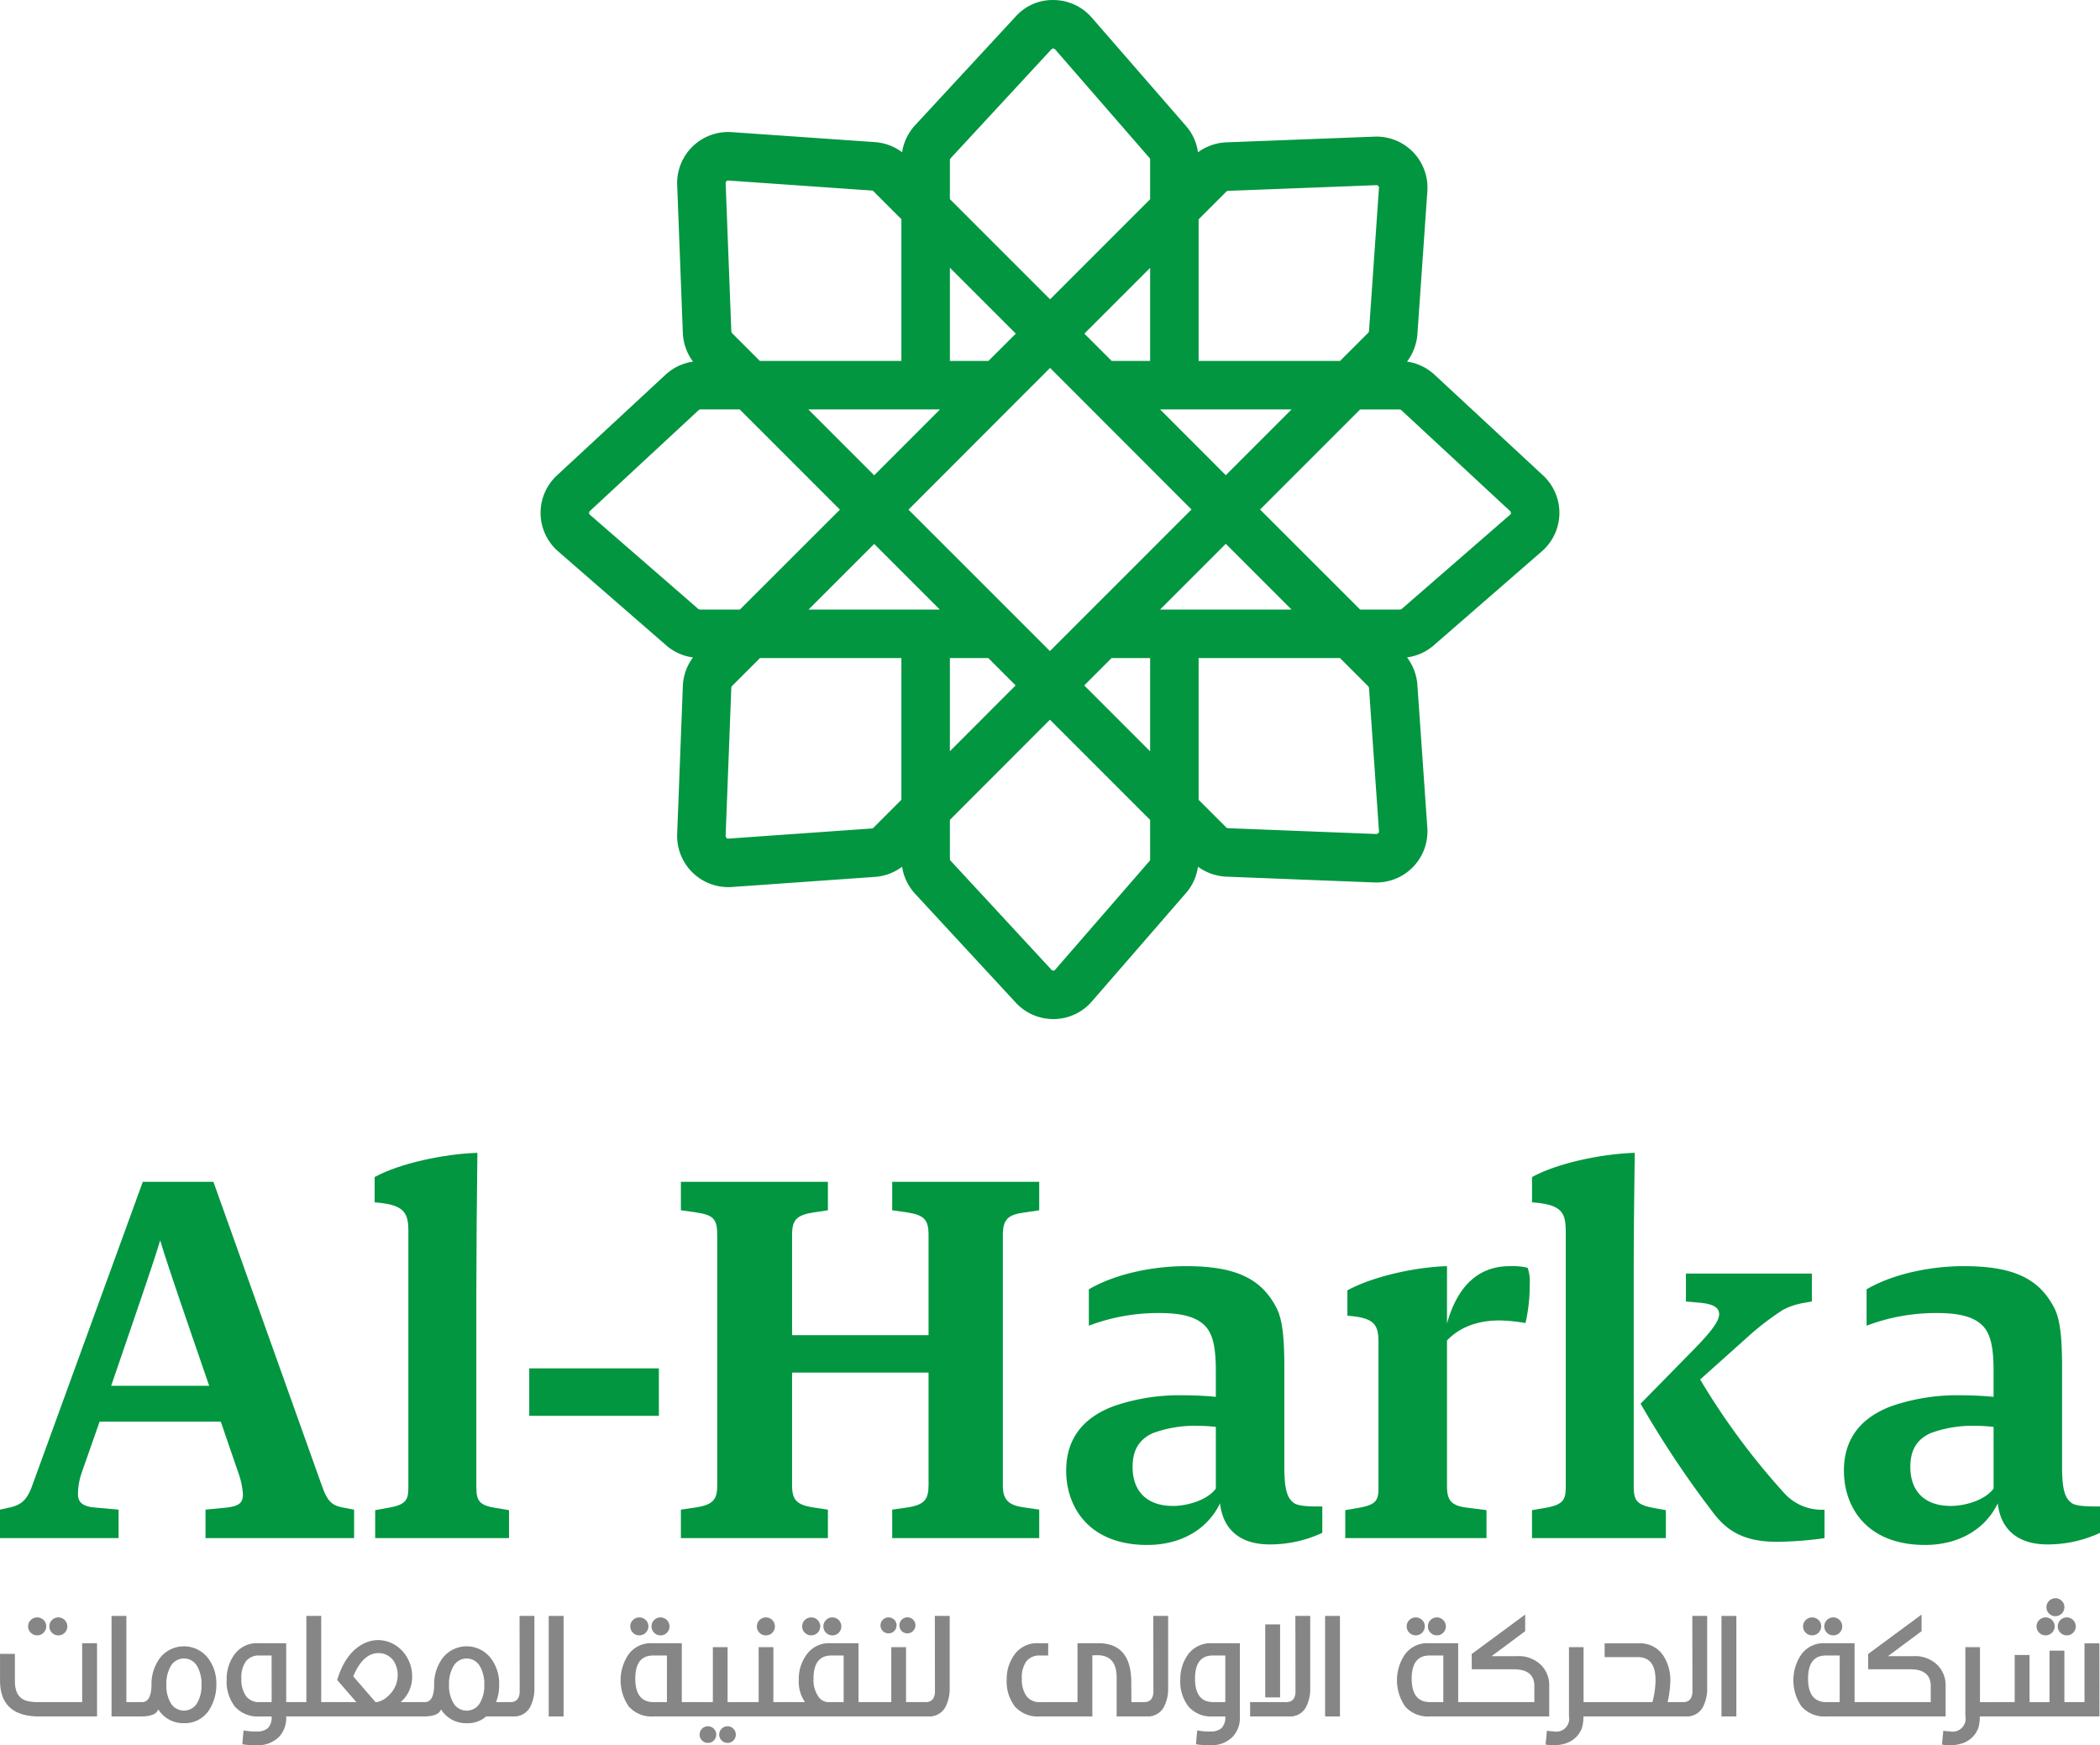<svg xmlns="http://www.w3.org/2000/svg" xmlns:xlink="http://www.w3.org/1999/xlink" width="380.474" height="316.138" viewBox="0 0 380.474 316.138">
  <defs>
    <clipPath id="clip-path">
      <rect id="Rectangle_11068" data-name="Rectangle 11068" width="380.379" height="26.629" fill="none"/>
    </clipPath>
  </defs>
  <g id="Group_30398" data-name="Group 30398" transform="translate(-240 -353.524)">
    <g id="Group_30397" data-name="Group 30397" transform="translate(240 562.353)">
      <path id="Path_26533" data-name="Path 26533" d="M110.455,69.637V64.482l1.719-.382c2.2-.477,3.246-1.432,4.2-4.2L136.328,5.1h12.793l19.667,55.089c.955,2.673,1.719,3.533,3.819,3.914l2.005.382v5.155H147.69V64.482L151.6,64.1c2.2-.288,2.864-.859,2.864-2.387a13.506,13.506,0,0,0-.764-3.723l-3.246-9.452H128.5L125.254,57.8a11.818,11.818,0,0,0-.668,3.914c0,1.432.859,2.2,3.055,2.387l4.3.382v5.155Zm37.9-27.591c-5.823-16.9-7.734-22.532-8.879-26.352-1.145,3.819-2.96,9.07-8.879,26.352Z" transform="translate(-110.455 0.153)" fill="#029640"/>
      <path id="Path_26534" data-name="Path 26534" d="M174.727,69.924v-5.06l2.1-.382c3.533-.573,3.914-1.433,3.914-3.819v-46.5c0-3.435-1.05-4.677-6.11-5.06V4.524c4.488-2.482,12.6-4.2,18.618-4.391-.1,7.064-.191,18.808-.191,25.014V60.663c0,2.578.572,3.342,3.628,3.819l2.291.382v5.06Z" transform="translate(-106.755 -0.133)" fill="#029640"/>
      <rect id="Rectangle_11064" data-name="Rectangle 11064" width="23.486" height="8.593" transform="translate(95.887 39.048)" fill="#029640"/>
      <path id="Path_26535" data-name="Path 26535" d="M227.092,69.637V64.481l2.578-.382c3.342-.477,4.01-1.527,4.01-4.01V14.93c0-2.958-.478-3.818-3.915-4.3l-2.672-.382V5.1h26.637v5.156l-2.579.382c-3.055.477-3.913,1.337-3.913,4.01V32.88h24.726V14.741c0-2.769-.763-3.629-3.912-4.106l-2.675-.382V5.1h26.637v5.156l-2.576.382c-3.057.382-4.012,1.241-4.012,4.106V60.09c0,2.579.955,3.629,4.012,4.01l2.576.382v5.156H265.376V64.481l2.675-.382c3.246-.477,3.912-1.527,3.912-4.106V39.659H247.237V60.09c0,2.673.859,3.533,3.913,4.01l2.579.382v5.156Z" transform="translate(-103.73 0.153)" fill="#029640"/>
      <path id="Path_26536" data-name="Path 26536" d="M329.943,69.95c-4.868,0-8.4-2.291-8.973-7.447-2.292,4.774-7.161,7.543-13.176,7.543-10.5,0-14.7-6.78-14.7-13.462,0-6.206,3.533-9.834,8.783-11.744a36.507,36.507,0,0,1,12.316-1.908c1.814,0,4.2.094,6.015.286V38.539c0-3.723-.382-6.3-1.718-7.923-1.528-1.815-4.3-2.579-8.4-2.579a35.339,35.339,0,0,0-12.89,2.291V23.741c5.061-2.96,12.03-4.2,17.568-4.2,8.974,0,13.652,2.2,16.421,7.541,1.241,2.387,1.432,6.3,1.432,11.171V55.916c0,4.3.573,5.728,1.814,6.587.764.477,2.482.573,4.488.573h.573v4.774a22.432,22.432,0,0,1-9.549,2.1m-9.738-21.291c-.859-.1-2.1-.19-3.056-.19a22.055,22.055,0,0,0-8.4,1.336c-2.674,1.242-3.628,3.342-3.628,6.111,0,4.3,2.482,7.064,7.351,7.064,2.387,0,6.111-.954,7.734-3.15Z" transform="translate(-99.925 0.986)" fill="#029640"/>
      <path id="Path_26537" data-name="Path 26537" d="M340.9,68.8v-5.06l2.2-.382c3.533-.573,3.819-1.433,3.819-3.819V33.384c0-3.341-.764-4.487-5.633-4.868V23.932c4.3-2.387,11.935-4.2,18.045-4.391V29.947c1.814-6.588,5.538-10.406,11.361-10.406a12.5,12.5,0,0,1,3.246.286,7.437,7.437,0,0,1,.382,2.96,30.791,30.791,0,0,1-.764,7.064,31.11,31.11,0,0,0-4.678-.477c-4.2,0-7.352,1.337-9.548,3.628v26.35c0,2.483.668,3.534,3.436,3.914l3.724.478V68.8Z" transform="translate(-97.168 0.986)" fill="#029640"/>
      <path id="Path_26538" data-name="Path 26538" d="M372.891,69.925v-5.06l2.2-.382c3.533-.573,3.914-1.527,3.914-3.914V14.646c0-3.437-.382-5.156-6.11-5.539V4.525C377.379,2.042,385.4.323,391.508.134c-.1,7.16-.19,14.606-.19,21.863V60.568c0,2.673.668,3.341,3.723,3.914l2.1.382v5.06Zm44.4.668c-5.346,0-8.592-1.527-11.266-4.868a180.376,180.376,0,0,1-13.462-20.146l9.929-10.12c2.96-3.055,4.3-4.869,4.3-6.11,0-1.338-1.337-1.91-3.915-2.1l-2.1-.191V22h22.819v5.06l-1.624.287a12.539,12.539,0,0,0-3.628,1.241,48.564,48.564,0,0,0-5.92,4.488l-9.069,8.115a128.115,128.115,0,0,0,15.179,20.527,9.146,9.146,0,0,0,7.352,3.055v5.156a66.39,66.39,0,0,1-8.592.668" transform="translate(-95.324 -0.133)" fill="#029640"/>
      <path id="Path_26539" data-name="Path 26539" d="M463.17,69.95c-4.869,0-8.4-2.291-8.975-7.447-2.291,4.774-7.16,7.543-13.174,7.543-10.5,0-14.7-6.78-14.7-13.462,0-6.206,3.533-9.834,8.784-11.744a36.5,36.5,0,0,1,12.315-1.908c1.815,0,4.2.094,6.016.286V38.539c0-3.723-.383-6.3-1.719-7.923-1.527-1.815-4.3-2.579-8.4-2.579a35.332,35.332,0,0,0-12.889,2.291V23.741c5.06-2.96,12.029-4.2,17.566-4.2,8.974,0,13.653,2.2,16.422,7.541,1.241,2.387,1.431,6.3,1.431,11.171V55.916c0,4.3.573,5.728,1.815,6.587.764.477,2.482.573,4.487.573h.573v4.774a22.43,22.43,0,0,1-9.547,2.1m-9.738-21.291c-.86-.1-2.1-.19-3.056-.19a22.064,22.064,0,0,0-8.4,1.336c-2.673,1.242-3.628,3.342-3.628,6.111,0,4.3,2.482,7.064,7.352,7.064,2.386,0,6.111-.954,7.733-3.15Z" transform="translate(-92.243 0.986)" fill="#029640"/>
      <g id="Group_30396" data-name="Group 30396" transform="translate(0.007 80.68)" opacity="0.95">
        <g id="Group_30395" data-name="Group 30395" transform="translate(0 0)">
          <g id="Group_30394" data-name="Group 30394" clip-path="url(#clip-path)">
            <path id="Path_26540" data-name="Path 26540" d="M117.462,97.642q-7-.049-7-6.511V86.31h2.693v4.943q0,3.108,2.374,3.622a8.664,8.664,0,0,0,1.835.171h7.979V84.377h2.693V97.642ZM116.03,82.479a1.581,1.581,0,0,1-.477-1.162,1.552,1.552,0,0,1,.477-1.138,1.656,1.656,0,0,1,2.326,0,1.556,1.556,0,0,1,.477,1.138,1.645,1.645,0,0,1-2.8,1.162m3.842,0a1.585,1.585,0,0,1-.477-1.162,1.556,1.556,0,0,1,.477-1.138,1.583,1.583,0,0,1,1.162-.477,1.631,1.631,0,0,1,1.616,1.615,1.582,1.582,0,0,1-.478,1.162,1.551,1.551,0,0,1-1.138.477,1.583,1.583,0,0,1-1.162-.477" transform="translate(-110.462 -76.226)" fill="gray"/>
            <path id="Path_26541" data-name="Path 26541" d="M129.559,79.447h2.693V95.061h2.472v2.6h-5.165Z" transform="translate(-109.361 -76.24)" fill="gray"/>
            <path id="Path_26542" data-name="Path 26542" d="M137.815,96.157a.078.078,0,0,0-.073-.05q-.417,1.2-2.913,1.249h-.734v-2.6h.758q1.591,0,1.689-2.985a7.951,7.951,0,0,1,1.6-5.1,5.535,5.535,0,0,1,8.579.036A7.585,7.585,0,0,1,148.29,91.6a8.434,8.434,0,0,1-1.272,4.529,5.209,5.209,0,0,1-4.576,2.447,5.343,5.343,0,0,1-4.626-2.423m6.951-1.151a6.213,6.213,0,0,0,.832-3.4,6.338,6.338,0,0,0-.832-3.426,2.749,2.749,0,0,0-4.7,0,6.347,6.347,0,0,0-.832,3.426,6.222,6.222,0,0,0,.832,3.4,2.777,2.777,0,0,0,4.7,0" transform="translate(-109.099 -75.94)" fill="gray"/>
            <path id="Path_26543" data-name="Path 26543" d="M152.121,102.428l.22-2.52a10.207,10.207,0,0,0,2.349.2,2.908,2.908,0,0,0,2.093-.636,2.825,2.825,0,0,0,.648-2.081h-2.153a5.535,5.535,0,0,1-4.5-1.786,7.4,7.4,0,0,1-1.493-4.895A7.478,7.478,0,0,1,150.6,86.3a5.018,5.018,0,0,1,4.429-2.179h5.042V94.792H162.3v2.594h-2.227v.074a5,5,0,0,1-1.3,3.622,5.408,5.408,0,0,1-4.112,1.518,13.98,13.98,0,0,1-2.545-.172m5.31-16.08H155.18a2.913,2.913,0,0,0-2.386,1.028,4.916,4.916,0,0,0-.845,3.157,5.227,5.227,0,0,0,.821,3.145,2.911,2.911,0,0,0,2.509,1.113h2.153Z" transform="translate(-108.224 -75.971)" fill="gray"/>
            <path id="Path_26544" data-name="Path 26544" d="M161.246,97.656V95.062h1.787V79.447h2.692V95.062h1.835v2.594Z" transform="translate(-107.534 -76.24)" fill="gray"/>
            <path id="Path_26545" data-name="Path 26545" d="M166.87,97.418V94.823h4.895l-3.475-4.014.269-.808q1.518-4.307,4.626-5.826a5.873,5.873,0,0,1,2.521-.587,5.944,5.944,0,0,1,1.884.318,6.326,6.326,0,0,1,3.672,3.426,6.414,6.414,0,0,1,.611,2.717,6.022,6.022,0,0,1-2.08,4.773h4.014v2.594ZM177.541,93.7a5.027,5.027,0,0,0,1.713-3.768,4.46,4.46,0,0,0-.318-1.739,3.284,3.284,0,0,0-3.157-2.251q-2.814,0-4.577,4.209l4.038,4.675h.244a4.162,4.162,0,0,0,2.056-1.126" transform="translate(-107.21 -76.002)" fill="gray"/>
            <path id="Path_26546" data-name="Path 26546" d="M186.258,96.157c-.033-.033-.057-.05-.074-.05q-.439,1.2-2.937,1.249h-.71v-2.6h.735q1.615,0,1.688-2.985a7.915,7.915,0,0,1,1.615-5.1,5.522,5.522,0,0,1,8.567.036,7.511,7.511,0,0,1,1.591,4.895,8.038,8.038,0,0,1-.563,3.157h2.252v2.6h-4.039a5.1,5.1,0,0,1-3.524,1.224,5.32,5.32,0,0,1-4.6-2.423m6.938-1.151a6.14,6.14,0,0,0,.844-3.4,6.263,6.263,0,0,0-.844-3.426,2.749,2.749,0,0,0-4.7,0,6.272,6.272,0,0,0-.844,3.426,6.149,6.149,0,0,0,.844,3.4,2.777,2.777,0,0,0,4.7,0" transform="translate(-106.306 -75.94)" fill="gray"/>
            <path id="Path_26547" data-name="Path 26547" d="M197.21,97.657V95.062h.881q1.518-.122,1.518-2.007l-.024-13.608h2.692V92.639a7.1,7.1,0,0,1-.587,2.913,3.292,3.292,0,0,1-2.84,2.1Z" transform="translate(-105.46 -76.24)" fill="gray"/>
            <rect id="Rectangle_11065" data-name="Rectangle 11065" width="2.693" height="18.21" transform="translate(99.408 3.207)" fill="gray"/>
            <path id="Path_26548" data-name="Path 26548" d="M222.759,97.642a5.533,5.533,0,0,1-4.5-1.787,8.347,8.347,0,0,1-.171-9.276,4.967,4.967,0,0,1,4.43-2.2h5.335V95.048h2.2v2.594ZM219,82.479a1.581,1.581,0,0,1-.477-1.162A1.552,1.552,0,0,1,219,80.179a1.655,1.655,0,0,1,2.325,0,1.552,1.552,0,0,1,.477,1.138,1.644,1.644,0,0,1-2.8,1.162m6.156,4.124h-2.5q-3.232,0-3.231,4.185,0,4.26,3.328,4.259h2.4Zm-2.313-4.124a1.581,1.581,0,0,1-.477-1.162,1.552,1.552,0,0,1,.477-1.138,1.581,1.581,0,0,1,1.162-.477,1.629,1.629,0,0,1,1.615,1.615,1.581,1.581,0,0,1-.477,1.162,1.552,1.552,0,0,1-1.138.477,1.581,1.581,0,0,1-1.162-.477" transform="translate(-104.333 -76.226)" fill="gray"/>
            <path id="Path_26549" data-name="Path 26549" d="M232.777,84.792h2.667v9.961H238.6v2.594h-9.618V94.753h3.794ZM230.819,101.7a1.467,1.467,0,0,1-.441-1.078,1.437,1.437,0,0,1,.441-1.052,1.462,1.462,0,0,1,1.076-.441,1.5,1.5,0,0,1,1.493,1.493,1.47,1.47,0,0,1-.44,1.078,1.441,1.441,0,0,1-1.053.44,1.465,1.465,0,0,1-1.076-.44m3.548,0a1.466,1.466,0,0,1-.44-1.078,1.436,1.436,0,0,1,.44-1.052,1.462,1.462,0,0,1,1.077-.441,1.5,1.5,0,0,1,1.492,1.493,1.466,1.466,0,0,1-.44,1.078,1.439,1.439,0,0,1-1.052.44,1.466,1.466,0,0,1-1.077-.44" transform="translate(-103.628 -75.932)" fill="gray"/>
            <path id="Path_26550" data-name="Path 26550" d="M240.569,85.086h2.668v9.961h2.937v2.594H237.73V95.047h2.839Zm.16-2.594a1.541,1.541,0,0,1-.478-1.151,1.631,1.631,0,0,1,1.64-1.639,1.556,1.556,0,0,1,1.138.477,1.583,1.583,0,0,1,.477,1.162,1.54,1.54,0,0,1-.477,1.151,1.574,1.574,0,0,1-1.138.465,1.6,1.6,0,0,1-1.162-.465" transform="translate(-103.124 -76.226)" fill="gray"/>
            <path id="Path_26551" data-name="Path 26551" d="M245.367,97.642V95.048h3.157a6.52,6.52,0,0,1-1.125-4.087,7.362,7.362,0,0,1,1.322-4.382,4.965,4.965,0,0,1,4.43-2.2h5.066V95.048h2.766v2.594Zm3.121-15.163a1.581,1.581,0,0,1-.477-1.162,1.552,1.552,0,0,1,.477-1.138,1.655,1.655,0,0,1,2.325,0,1.552,1.552,0,0,1,.477,1.138,1.644,1.644,0,0,1-2.8,1.162m7.037,4.124H253.3q-3.23,0-3.231,4.185a5.288,5.288,0,0,0,.808,3.145,2.248,2.248,0,0,0,1.786,1.114h2.864Zm-3.194-4.124a1.581,1.581,0,0,1-.477-1.162,1.552,1.552,0,0,1,.477-1.138,1.581,1.581,0,0,1,1.162-.477,1.629,1.629,0,0,1,1.615,1.615,1.581,1.581,0,0,1-.477,1.162,1.552,1.552,0,0,1-1.138.477,1.581,1.581,0,0,1-1.162-.477" transform="translate(-102.684 -76.226)" fill="gray"/>
            <path id="Path_26552" data-name="Path 26552" d="M263.333,85.086H266v9.961h3.206v2.594h-9.423V95.047h3.548ZM261.8,82.173a1.433,1.433,0,0,1,0-2.043,1.414,1.414,0,0,1,1.04-.428,1.445,1.445,0,0,1,1.015,2.472,1.4,1.4,0,0,1-1.015.417,1.433,1.433,0,0,1-1.04-.417m3.414,0a1.463,1.463,0,0,1,0-2.043,1.445,1.445,0,1,1,2.043,2.043,1.461,1.461,0,0,1-2.043,0" transform="translate(-101.853 -76.226)" fill="gray"/>
            <path id="Path_26553" data-name="Path 26553" d="M268.348,97.657V95.062h.881q1.518-.122,1.518-2.007l-.024-13.608h2.692V92.639a7.1,7.1,0,0,1-.587,2.913,3.292,3.292,0,0,1-2.84,2.1Z" transform="translate(-101.359 -76.24)" fill="gray"/>
            <path id="Path_26554" data-name="Path 26554" d="M302.827,97.387V90.363q0-4.063-3.475-4.064-.662,0-.93.024V97.387H288.9a5.534,5.534,0,0,1-4.5-1.787,7.4,7.4,0,0,1-1.493-4.894,7.479,7.479,0,0,1,1.322-4.406,5.02,5.02,0,0,1,4.431-2.178h1.762v2.227h-1.542a2.916,2.916,0,0,0-2.386,1.027,4.909,4.909,0,0,0-.845,3.157,5.22,5.22,0,0,0,.821,3.145,2.91,2.91,0,0,0,2.508,1.114h6.755V84.122h4.014q5.63.146,5.727,6.853l.024,3.818h1.959v2.594Z" transform="translate(-100.52 -75.971)" fill="gray"/>
            <path id="Path_26555" data-name="Path 26555" d="M305.77,97.657V95.062h.881q1.518-.122,1.518-2.007l-.024-13.608h2.692V92.639a7.1,7.1,0,0,1-.587,2.913,3.292,3.292,0,0,1-2.84,2.1Z" transform="translate(-99.201 -76.24)" fill="gray"/>
            <path id="Path_26556" data-name="Path 26556" d="M315.483,102.428l.22-2.52a10.205,10.205,0,0,0,2.349.2,2.908,2.908,0,0,0,2.093-.636,2.825,2.825,0,0,0,.648-2.081h-2.178a5.505,5.505,0,0,1-4.479-1.786,7.4,7.4,0,0,1-1.493-4.895,7.575,7.575,0,0,1,1.3-4.405,5.054,5.054,0,0,1,4.429-2.179h5.066V97.46a4.947,4.947,0,0,1-1.321,3.622,5.375,5.375,0,0,1-4.088,1.518,13.98,13.98,0,0,1-2.545-.172m5.31-16.08h-2.276q-3.206,0-3.207,4.185,0,4.258,3.305,4.258h2.178Z" transform="translate(-98.805 -75.971)" fill="gray"/>
            <path id="Path_26557" data-name="Path 26557" d="M324.6,97.657v-2.6h6.707q1.518-.1,1.517-1.982L332.8,79.447h2.693V92.663a7.1,7.1,0,0,1-.587,2.913,3.243,3.243,0,0,1-2.84,2.08Zm2.741-16.669h2.693V94.2h-2.693Z" transform="translate(-98.115 -76.24)" fill="gray"/>
            <rect id="Rectangle_11066" data-name="Rectangle 11066" width="2.693" height="18.21" transform="translate(240.07 3.207)" fill="gray"/>
            <path id="Path_26558" data-name="Path 26558" d="M355.753,97.642a5.531,5.531,0,0,1-4.5-1.787,8.35,8.35,0,0,1-.172-9.276,4.969,4.969,0,0,1,4.431-2.2h5.336V95.048h2.2v2.594ZM352,82.479a1.578,1.578,0,0,1-.478-1.162A1.549,1.549,0,0,1,352,80.179a1.655,1.655,0,0,1,2.325,0,1.552,1.552,0,0,1,.477,1.138,1.644,1.644,0,0,1-2.8,1.162m6.155,4.124h-2.5q-3.232,0-3.231,4.185,0,4.26,3.328,4.259h2.4Zm-2.313-4.124a1.585,1.585,0,0,1-.477-1.162,1.556,1.556,0,0,1,.477-1.138A1.583,1.583,0,0,1,357,79.7a1.631,1.631,0,0,1,1.615,1.615,1.578,1.578,0,0,1-.478,1.162,1.548,1.548,0,0,1-1.137.477,1.583,1.583,0,0,1-1.163-.477" transform="translate(-96.665 -76.226)" fill="gray"/>
            <path id="Path_26559" data-name="Path 26559" d="M361.977,97.67V95.076h11.968V91.993q-.122-2.864-3.72-2.864h-7.612l-.024-2.766,9.691-7.147v3.01l-6.094,4.528h4.552a5.735,5.735,0,0,1,4.529,1.713,5.188,5.188,0,0,1,1.371,3.72V97.67Z" transform="translate(-95.96 -76.254)" fill="gray"/>
            <path id="Path_26560" data-name="Path 26560" d="M376.712,100.064a2.343,2.343,0,0,0,2.74-2.765V84.793H382.1v9.961h2.571v2.594h-2.6a7.587,7.587,0,0,1-.269,2.1,4.888,4.888,0,0,1-1.028,1.616,4.7,4.7,0,0,1-1.688,1.088,6.553,6.553,0,0,1-2.4.4,10.52,10.52,0,0,1-1.469-.1l.244-2.523a6.05,6.05,0,0,0,1.249.123" transform="translate(-95.197 -75.932)" fill="gray"/>
            <path id="Path_26561" data-name="Path 26561" d="M399.3,94.791v2.594H383.8V94.791h10.279a16.238,16.238,0,0,0,.563-3.989q0-4.161-3.206-4.16H385.42v-2.5h6.167a5.02,5.02,0,0,1,4.431,2.179,8.073,8.073,0,0,1,1.3,4.723,18.566,18.566,0,0,1-.489,3.744Z" transform="translate(-94.702 -75.97)" fill="gray"/>
            <path id="Path_26562" data-name="Path 26562" d="M398.106,97.657V95.062h.881q1.518-.122,1.518-2.007l-.024-13.608h2.692V92.639a7.1,7.1,0,0,1-.587,2.913,3.292,3.292,0,0,1-2.84,2.1Z" transform="translate(-93.877 -76.24)" fill="gray"/>
            <rect id="Rectangle_11067" data-name="Rectangle 11067" width="2.692" height="18.21" transform="translate(311.889 3.207)" fill="gray"/>
            <path id="Path_26563" data-name="Path 26563" d="M423.656,97.642a5.531,5.531,0,0,1-4.5-1.787,8.35,8.35,0,0,1-.172-9.276,4.969,4.969,0,0,1,4.431-2.2h5.336V95.048h2.2v2.594ZM419.9,82.479a1.578,1.578,0,0,1-.478-1.162,1.549,1.549,0,0,1,.478-1.138,1.655,1.655,0,0,1,2.325,0,1.552,1.552,0,0,1,.477,1.138,1.644,1.644,0,0,1-2.8,1.162m6.154,4.124h-2.5q-3.23,0-3.231,4.185,0,4.26,3.328,4.259h2.4Zm-2.313-4.124a1.585,1.585,0,0,1-.477-1.162,1.556,1.556,0,0,1,.477-1.138A1.583,1.583,0,0,1,424.9,79.7a1.631,1.631,0,0,1,1.615,1.615,1.578,1.578,0,0,1-.478,1.162,1.548,1.548,0,0,1-1.137.477,1.584,1.584,0,0,1-1.163-.477" transform="translate(-92.75 -76.226)" fill="gray"/>
            <path id="Path_26564" data-name="Path 26564" d="M429.879,97.67V95.076h11.969V91.993q-.122-2.864-3.72-2.864h-7.612l-.024-2.766,9.691-7.147v3.01l-6.094,4.528h4.552a5.735,5.735,0,0,1,4.529,1.713,5.188,5.188,0,0,1,1.371,3.72V97.67Z" transform="translate(-92.045 -76.254)" fill="gray"/>
            <path id="Path_26565" data-name="Path 26565" d="M444.615,100.064a2.343,2.343,0,0,0,2.74-2.765V84.793H450v9.961h2.571v2.594h-2.6a7.587,7.587,0,0,1-.269,2.1,4.889,4.889,0,0,1-1.028,1.616,4.7,4.7,0,0,1-1.688,1.088,6.554,6.554,0,0,1-2.4.4,10.519,10.519,0,0,1-1.469-.1l.244-2.523a6.051,6.051,0,0,0,1.249.123" transform="translate(-91.282 -75.932)" fill="gray"/>
            <path id="Path_26566" data-name="Path 26566" d="M451.708,97.831V95.237h4.087V86.7h2.693v8.542h3.623V85.913H464.8v9.324h3.646V84.591h2.693l.024,13.241Zm8.53-15.163a1.578,1.578,0,0,1-.478-1.162,1.549,1.549,0,0,1,.478-1.138,1.655,1.655,0,0,1,2.325,0,1.552,1.552,0,0,1,.477,1.138,1.644,1.644,0,0,1-2.8,1.162m1.786-3.475a1.58,1.58,0,0,1-.477-1.162,1.631,1.631,0,0,1,1.615-1.616,1.581,1.581,0,0,1,1.163.478,1.549,1.549,0,0,1,.478,1.138,1.632,1.632,0,0,1-1.64,1.64,1.553,1.553,0,0,1-1.138-.478m2.056,3.475a1.582,1.582,0,0,1-.478-1.162,1.553,1.553,0,0,1,.478-1.138,1.579,1.579,0,0,1,1.162-.477,1.629,1.629,0,0,1,1.615,1.615,1.581,1.581,0,0,1-.477,1.162,1.552,1.552,0,0,1-1.138.477,1.579,1.579,0,0,1-1.162-.477" transform="translate(-90.787 -76.415)" fill="gray"/>
          </g>
        </g>
      </g>
    </g>
    <path id="Path_26567" data-name="Path 26567" d="M181.615,86.111l-19.726-18.3a9.246,9.246,0,0,0-4.907-2.308,9.465,9.465,0,0,0,1.875-4.892l1.807-25.963a9.245,9.245,0,0,0-9.6-9.894L124.182,25.79a9.309,9.309,0,0,0-5.076,1.8,9.116,9.116,0,0,0-2.164-4.765L99.881,3.208a9.233,9.233,0,0,0-6.829-3.2A8.962,8.962,0,0,0,86.1,2.968L67.829,22.717A9.3,9.3,0,0,0,65.5,27.583a9.172,9.172,0,0,0-4.9-1.836L34.636,23.937a9.252,9.252,0,0,0-9.888,9.574l1.03,26.875a9.283,9.283,0,0,0,1.842,5.122,9.238,9.238,0,0,0-4.934,2.326L2.994,86.094A9.238,9.238,0,0,0,3.182,99.88l19.651,17.087a9.27,9.27,0,0,0,4.781,2.128,9.172,9.172,0,0,0-1.836,5.12L24.746,151.1A9.275,9.275,0,0,0,34,160.7c.215,0,.428-.007.642-.022l25.925-1.833a9.2,9.2,0,0,0,4.931-1.838,9.319,9.319,0,0,0,2.342,4.881l18.239,19.719A9.252,9.252,0,0,0,92.9,184.6h.142a9.216,9.216,0,0,0,6.833-3.183l17.041-19.626A9.129,9.129,0,0,0,119.1,157a9.422,9.422,0,0,0,5.093,1.8l26.886,1.054q.161.005.322.005a9.256,9.256,0,0,0,9.259-9.9l-1.813-26.031a9.416,9.416,0,0,0-1.86-4.841,9.285,9.285,0,0,0,4.785-2.14l19.64-17.078a9.24,9.24,0,0,0,.2-13.763M124.282,34.674a.416.416,0,0,1,.257-.1l26.884-1.032a.444.444,0,0,1,.344.135.458.458,0,0,1,.131.368l-1.8,25.887a.614.614,0,0,1-.16.364l-5.091,5.089H119.224V39.732Zm-32,83.267L66.659,92.321l19.415-19.44,6.234-6.232,6.23,6.23,19.395,19.413ZM81.148,65.38H74.157V48.5L86.1,60.435Zm-8.782,8.789L60.443,86.1,48.509,74.169ZM60.45,98.538l0,0,11.883,11.885H48.545l11.9-11.891Zm20.671,20.671,4.949,4.951L74.157,136.083V119.209ZM103.468,65.38l-4.947-4.945,11.916-11.916V65.38Zm-.016,53.829h6.985V136.1L98.5,124.163Zm8.784-8.787,11.909-11.912,11.914,11.912Zm.011-36.252h23.812L124.144,86.082Zm-37.952-45.5L92.544,8.941a.439.439,0,0,1,.339-.146.5.5,0,0,1,.353.166l17.1,19.666a.452.452,0,0,1,.1.271v7.195L92.309,54.221,74.157,36.07V29a.509.509,0,0,1,.137-.331M33.67,32.832a.4.4,0,0,1,.36-.127l25.993,1.813a.427.427,0,0,1,.28.124l5.067,5.067V65.38H39.722l-4.972-4.972a.622.622,0,0,1-.191-.369L33.53,33.19a.458.458,0,0,1,.14-.359M8.953,93.255a.468.468,0,0,1-.166-.351.439.439,0,0,1,.164-.348L28.645,74.293a.5.5,0,0,1,.342-.124h7.095l18.152,18.15-18.119,18.1h-7.2a.492.492,0,0,1-.331-.1ZM60.3,149.948a.466.466,0,0,1-.317.129L34.03,151.91a.389.389,0,0,1-.348-.127.492.492,0,0,1-.155-.366l1.03-26.855a.5.5,0,0,1,.147-.311l5.045-5.042H65.37v25.669Zm50,6.05L93.225,175.669a.41.41,0,0,1-.322.144c-.14.042-.251-.049-.355-.158L74.309,155.94a.537.537,0,0,1-.151-.324v-7.1l18.126-18.143,18.153,18.152v7.167a.448.448,0,0,1-.129.308m41.465-5.071a.666.666,0,0,1-.366.147l-26.85-1.052a.542.542,0,0,1-.319-.126l-5.014-5.012V119.209h25.621l5.091,5.091a.6.6,0,0,1,.155.315l1.807,25.958a.441.441,0,0,1-.126.355m23.87-57.678L156.03,110.3a.512.512,0,0,1-.351.116h-7.195L130.358,92.3l18.126-18.126h7.12a.5.5,0,0,1,.326.107l19.728,18.3a.424.424,0,0,1,.146.331.461.461,0,0,1-.16.346" transform="translate(337.941 353.523)" fill="#029640"/>
  </g>
</svg>
